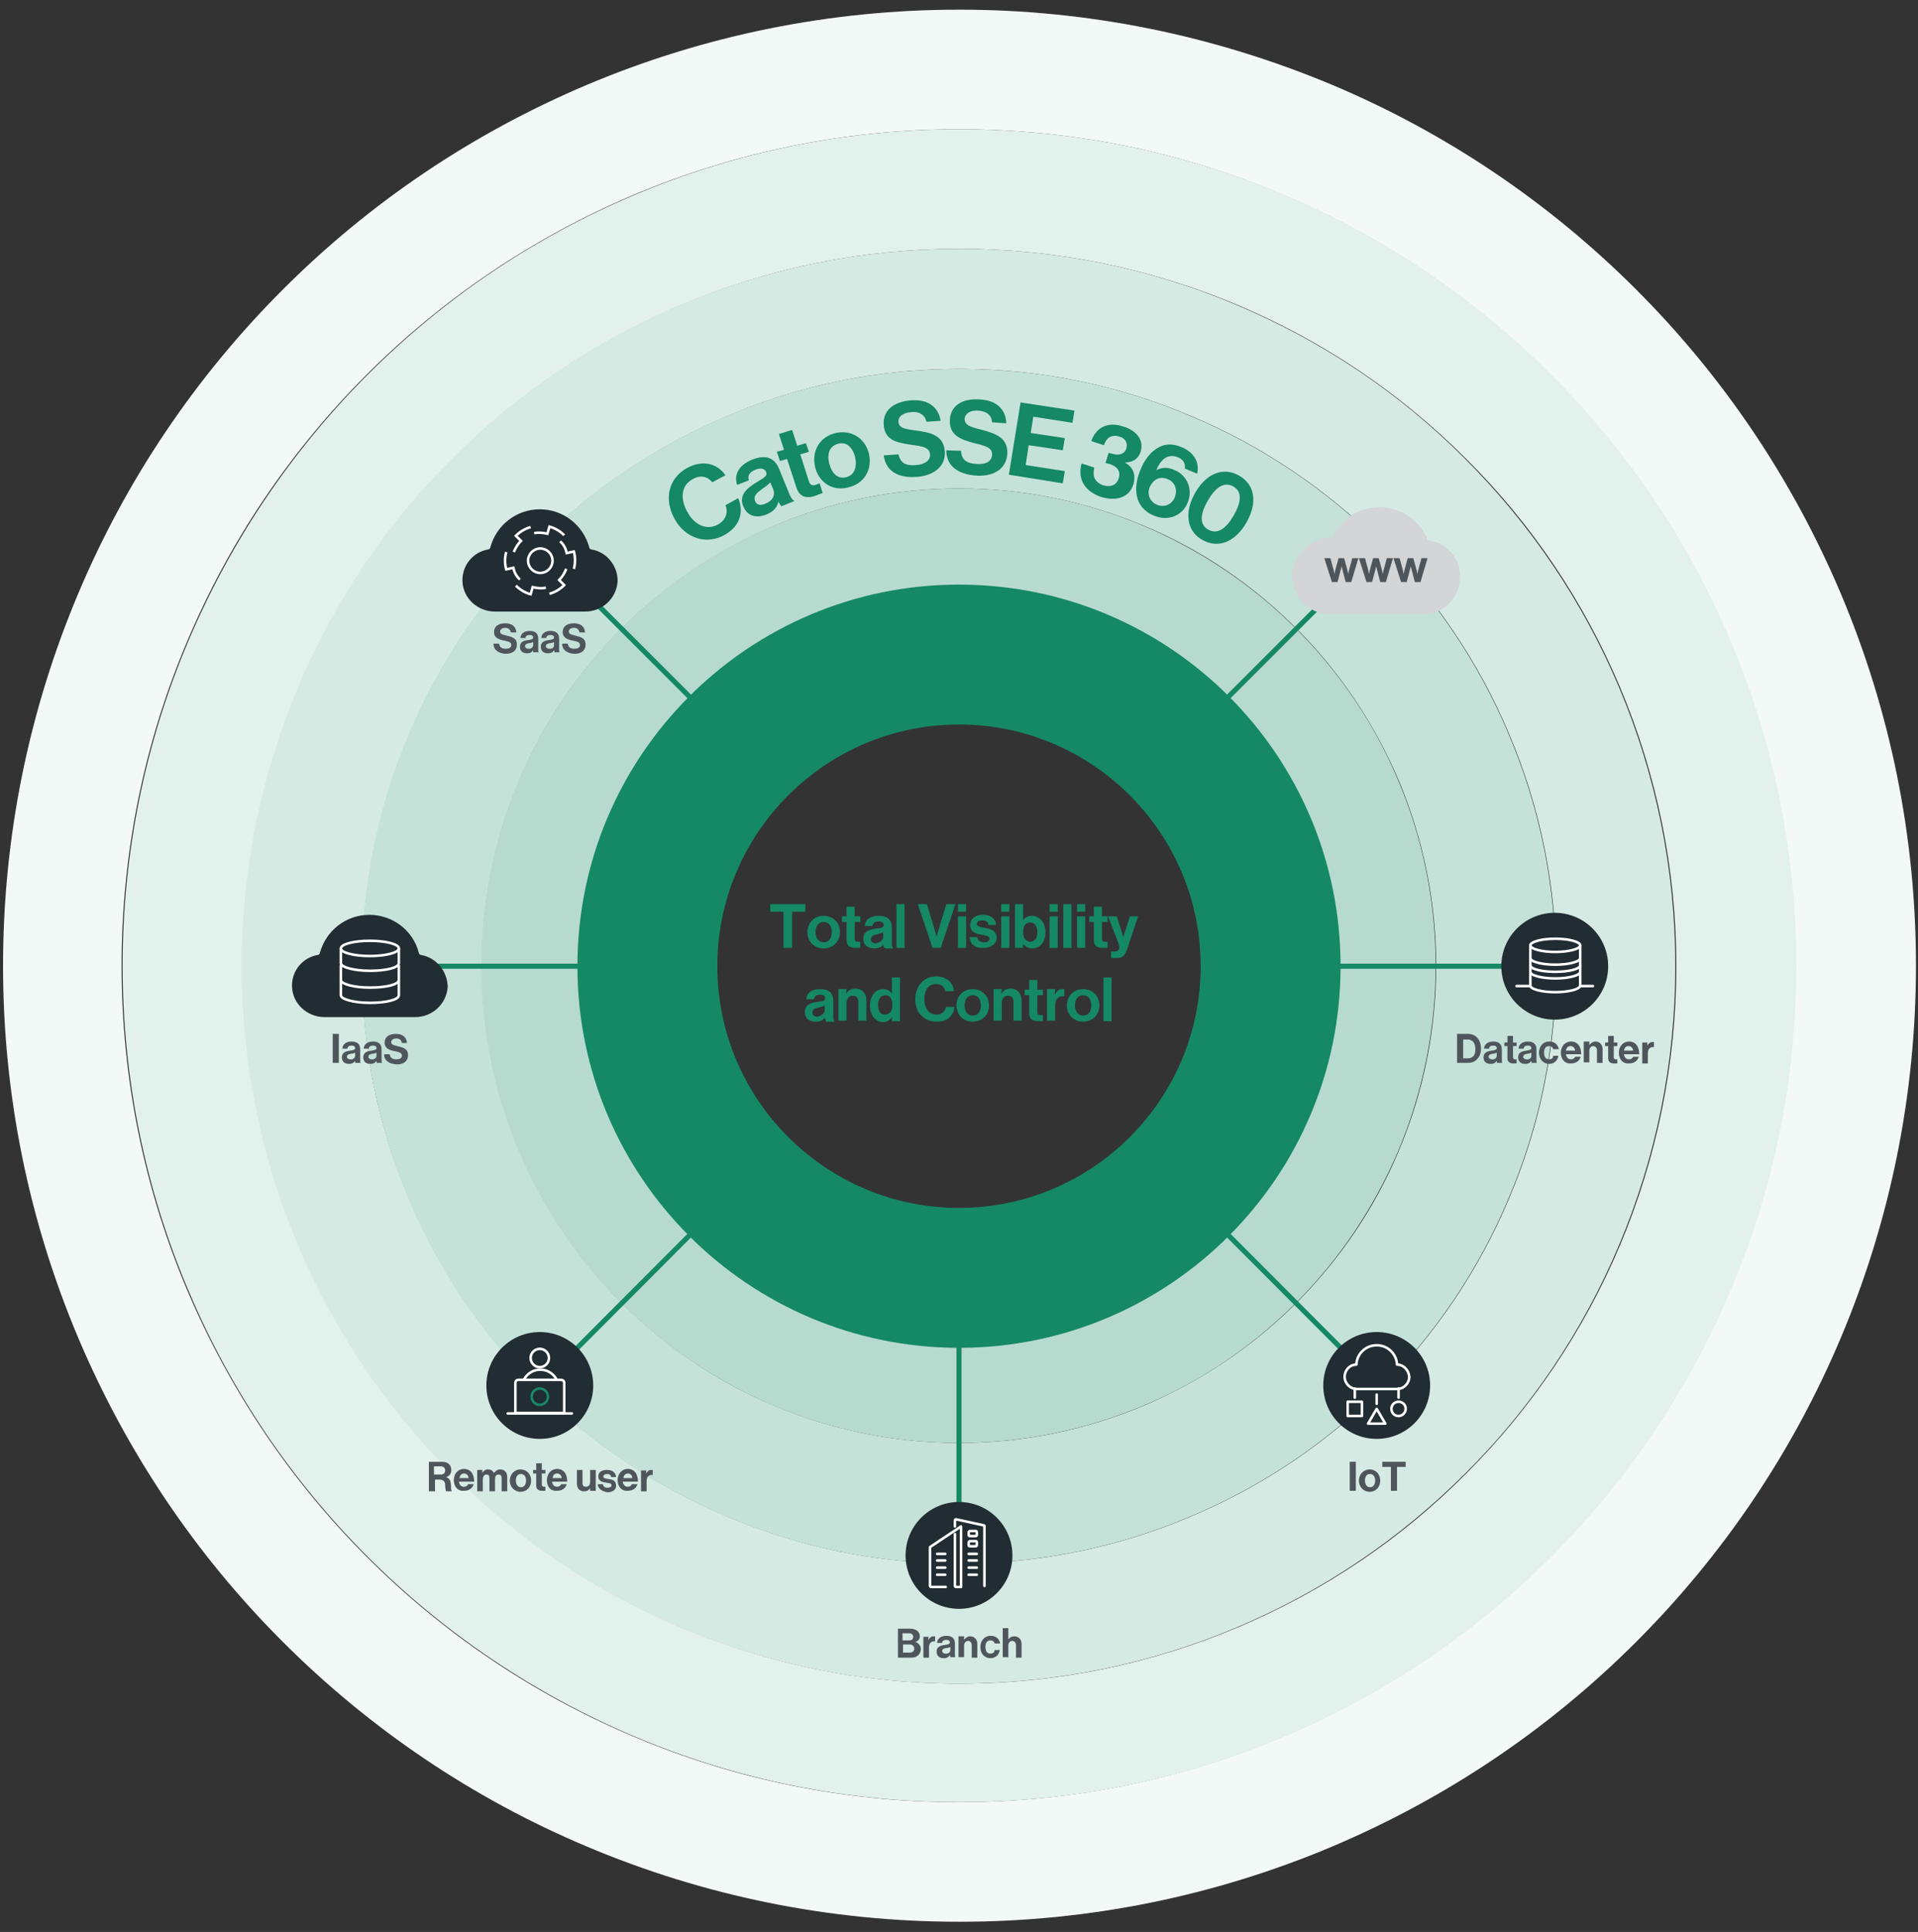 <?xml version="1.0" encoding="UTF-8"?> <svg xmlns="http://www.w3.org/2000/svg" xmlns:xlink="http://www.w3.org/1999/xlink" version="1.1" id="Layer_1" x="0px" y="0px" viewBox="0 0 377 379.7" style="enable-background:new 0 0 377 379.7;" xml:space="preserve"><rect x="0" y="0" width="377" height="379.7" fill="#333333" stroke="none"/> <style type="text/css"> .st0{fill:#F3F9F7;} .st1{fill:#E3F1ED;} .st2{fill:#D5EAE3;} .st3{fill:#C5E2D9;} .st4{fill:#B7DACF;} .st5{fill:#A7D2C5;} .st6{fill:#158864;} .st7{fill:none;stroke:#158864;stroke-miterlimit:10;} .st8{fill:#222C33;} .st9{fill:none;stroke:#FFFFFF;stroke-width:0.5;stroke-linecap:round;stroke-linejoin:round;stroke-miterlimit:10;} .st10{fill:#222C33;stroke:#FFFFFF;stroke-width:0.5;stroke-linecap:round;stroke-linejoin:round;stroke-miterlimit:10;} .st11{fill:none;stroke:#FFFFFF;stroke-width:0.5;stroke-linecap:round;stroke-linejoin:round;stroke-miterlimit:10;stroke-dasharray:1.806,3.612;} .st12{fill:#222C33;stroke:#158864;stroke-width:0.5;stroke-linecap:round;stroke-linejoin:round;stroke-miterlimit:10;} .st13{fill:#D3D5D6;stroke:#D3D5D6;stroke-miterlimit:10;} .st14{fill:#4E565C;} .st15{fill:none;stroke:#FFFFFF;stroke-width:0.5;stroke-miterlimit:10;} .st16{display:none;} </style> <g> <path class="st0" d="M188.5,25.4C188.5,25.4,188.5,25.4,188.5,25.4c22.2,0,43.8,4.4,64,13c19.6,8.3,37.2,20.2,52.2,35.2 c15,15,26.9,32.7,35.2,52.2c8.6,20.2,13,41.9,13,64c0,22.1-4.4,43.8-13,64c-8.3,19.6-20.2,37.2-35.2,52.2l0,0 c-15,15-32.7,26.9-52.2,35.2c-20.2,8.6-41.9,13-64,13c0,0,0,0-0.1,0c0,0,0,0-0.1,0c-22.1,0-43.8-4.4-64-13 c-19.6-8.3-37.2-20.2-52.2-35.2c-15-15-26.9-32.7-35.2-52.2l0,0c-8.6-20.2-13-41.9-13-64c0-22.1,4.4-43.8,13-64l0,0 c8.3-19.6,20.2-37.2,35.2-52.2c15-15,32.7-26.9,52.2-35.2C144.7,29.8,166.3,25.4,188.5,25.4C188.5,25.4,188.5,25.4,188.5,25.4 L188.5,25.4 M188.6,1.9C188.5,1.9,188.5,1.9,188.6,1.9c-0.1,0-0.1,0-0.1,0c-25.2,0-50,5-73.2,14.8c-22.4,9.5-42.5,23-59.7,40.2l0,0 c-17.2,17.2-30.8,37.4-40.2,59.7l0,0c-9.8,23.2-14.8,48-14.8,73.2c0,25.3,5,50,14.8,73.2l0,0c9.5,22.4,23,42.5,40.2,59.7 c17.2,17.2,37.4,30.8,59.7,40.2c23.2,9.8,47.9,14.8,73.2,14.8c0,0,0,0,0.1,0l0,0c0,0,0,0,0.1,0c25.2,0,50-5,73.2-14.8 c22.4-9.5,42.5-23,59.7-40.2l0,0c17.2-17.2,30.8-37.4,40.2-59.7c9.8-23.2,14.8-48,14.8-73.2c0-25.3-5-50-14.8-73.2 c-9.5-22.4-23-42.5-40.2-59.7c-17.2-17.2-37.4-30.8-59.7-40.2C238.5,6.9,213.8,1.9,188.6,1.9"></path> <path class="st1" d="M188.5,48.9C188.5,48.9,188.5,48.9,188.5,48.9c19,0,37.6,3.8,54.9,11.1c16.8,7.1,31.9,17.3,44.8,30.2 c12.9,12.8,23.1,28,30.2,44.8c7.3,17.3,11.1,35.9,11.1,54.9c0,19-3.8,37.6-11.1,54.9c-7.1,16.8-17.3,31.9-30.2,44.8l0,0 c-12.8,12.9-28,23.1-44.8,30.2l0,0c-17.3,7.3-35.8,11.1-54.8,11.1c0,0,0,0,0,0c0,0,0,0,0,0c-19,0-37.6-3.8-54.8-11.1 c-16.8-7.1-31.9-17.3-44.8-30.2c-12.9-12.8-23.1-28-30.2-44.8l0,0c-7.3-17.3-11.1-35.9-11.1-54.9c0-19,3.8-37.6,11.1-54.9l-0.1,0.1 l0.1-0.1c7.1-16.8,17.3-31.9,30.2-44.8c12.8-12.9,28-23.1,44.8-30.2C150.9,52.7,169.5,48.9,188.5,48.9 C188.5,48.9,188.5,48.9,188.5,48.9L188.5,48.9 M188.6,25.4C188.5,25.4,188.5,25.4,188.6,25.4L188.6,25.4c-0.1,0-0.1,0-0.1,0 c-22.1,0-43.8,4.4-64,13c-19.6,8.3-37.2,20.2-52.2,35.2c-15,15-26.9,32.7-35.2,52.2l0,0c-8.6,20.2-13,41.9-13,64 c0,22.1,4.4,43.8,13,64l0,0c8.3,19.6,20.2,37.2,35.2,52.2c15,15,32.7,26.9,52.2,35.2c20.2,8.6,41.9,13,64,13c0,0,0,0,0.1,0 c0,0,0,0,0.1,0c22.1,0,43.8-4.4,64-13c19.6-8.3,37.2-20.2,52.2-35.2l0,0c15-15,26.9-32.7,35.2-52.2c8.6-20.2,13-41.9,13-64 c0-22.1-4.4-43.8-13-64c-8.3-19.6-20.2-37.2-35.2-52.2c-15-15-32.7-26.9-52.2-35.2C232.3,29.8,210.7,25.4,188.6,25.4"></path> <path class="st2" d="M188.5,72.5C188.5,72.5,188.5,72.5,188.5,72.5c15.9,0,31.4,3.2,45.7,9.3c14,5.9,26.6,14.4,37.3,25.1 c10.7,10.7,19.2,23.3,25.1,37.3c6.1,14.3,9.3,29.8,9.3,45.7c0,15.9-3.2,31.4-9.3,45.7c-5.9,14-14.4,26.6-25.1,37.3c0,0,0,0,0,0l0,0 l0,0l0,0l0,0c-10.7,10.7-23.3,19.2-37.3,25.1c-14.3,6.1-29.8,9.3-45.7,9.3c0,0,0,0,0,0c0,0,0,0,0,0c-15.9,0-31.4-3.2-45.7-9.3 c-14-5.9-26.6-14.4-37.3-25.1c-10.7-10.7-19.2-23.3-25.1-37.3l0,0c-6.1-14.3-9.3-29.8-9.2-45.7c0-15.9,3.2-31.4,9.3-45.7 c5.9-14,14.4-26.6,25.1-37.3c10.7-10.7,23.3-19.2,37.3-25.1C157.1,75.7,172.6,72.5,188.5,72.5C188.5,72.5,188.5,72.5,188.5,72.5 L188.5,72.5 M188.5,48.9C188.5,48.9,188.5,48.9,188.5,48.9L188.5,48.9C188.5,48.9,188.5,48.9,188.5,48.9 c-19.1,0-37.6,3.8-54.9,11.1c-16.8,7.1-31.9,17.3-44.8,30.2c-12.9,12.8-23.1,28-30.2,44.8l-0.1,0.1l0.1-0.1 c-7.3,17.3-11.1,35.9-11.1,54.9c0,19,3.8,37.6,11.1,54.9l0,0c7.1,16.8,17.3,31.9,30.2,44.8c12.8,12.9,28,23.1,44.8,30.2 c17.3,7.3,35.8,11.1,54.8,11.1c0,0,0,0,0,0c0,0,0,0,0,0c19,0,37.6-3.8,54.8-11.1l0,0c16.8-7.1,31.9-17.3,44.8-30.2l0,0 c12.9-12.8,23.1-28,30.2-44.8c7.3-17.3,11.1-35.9,11.1-54.9c0-19-3.8-37.6-11.1-54.9c-7.1-16.8-17.3-31.9-30.2-44.8 c-12.8-12.9-28-23.1-44.8-30.2C226.1,52.7,207.5,48.9,188.5,48.9"></path> <path class="st3" d="M271.5,272.8C271.5,272.8,271.5,272.8,271.5,272.8C271.5,272.8,271.5,272.8,271.5,272.8L271.5,272.8 M188.5,96 C188.5,96,188.5,96,188.5,96c12.8,0,25.2,2.6,36.5,7.4c11.2,4.7,21.3,11.6,29.8,20.1c8.5,8.5,15.3,18.6,20.1,29.8 c4.8,11.4,7.4,23.8,7.4,36.5c0,12.8-2.6,25.2-7.4,36.5c-4.7,11.2-11.6,21.3-20.1,29.8c-8.5,8.5-18.6,15.3-29.8,20.1 c-11.4,4.8-23.7,7.4-36.5,7.4c0,0,0,0,0,0c0,0,0,0,0,0c-12.8,0-25.2-2.6-36.5-7.4c-11.2-4.7-21.3-11.6-29.8-20.1 c-8.5-8.5-15.3-18.6-20.1-29.8c-4.8-11.4-7.4-23.8-7.4-36.5c0-12.8,2.6-25.2,7.4-36.5c4.7-11.2,11.6-21.3,20.1-29.8 c8.5-8.5,18.6-15.3,29.8-20.1C163.3,98.6,175.7,96,188.5,96C188.5,96,188.5,96,188.5,96L188.5,96 M188.5,72.5 C188.5,72.5,188.5,72.5,188.5,72.5L188.5,72.5C188.5,72.5,188.5,72.5,188.5,72.5c-16,0-31.4,3.2-45.7,9.3 c-14,5.9-26.6,14.4-37.3,25.1c-10.7,10.7-19.2,23.3-25.1,37.3c-6.1,14.3-9.3,29.8-9.3,45.7c0,15.9,3.2,31.4,9.2,45.7l0,0 c5.9,14,14.4,26.6,25.1,37.3c10.7,10.7,23.3,19.2,37.3,25.1c14.3,6.1,29.8,9.3,45.7,9.3c0,0,0,0,0,0c0,0,0,0,0,0 c15.9,0,31.4-3.2,45.7-9.3c14-5.9,26.6-14.4,37.3-25.1c10.7-10.7,19.2-23.3,25.1-37.3c6.1-14.3,9.3-29.8,9.3-45.7 c0-15.9-3.2-31.4-9.3-45.7c-5.9-14-14.4-26.6-25.1-37.3c-10.7-10.7-23.3-19.2-37.3-25.1C219.9,75.7,204.4,72.5,188.5,72.5"></path> <path class="st4" d="M188.5,260.1c-7.2,0-14.3-1.1-20.9-3.2c-6.6-2.1-12.8-5.1-18.4-8.8c-11.2-7.6-20.1-18.3-25.4-30.9 c-3.6-8.4-5.5-17.7-5.5-27.3c0-7.3,1.1-14.3,3.2-20.9c2.1-6.6,5.1-12.8,8.8-18.4c7.6-11.2,18.3-20.1,30.9-25.4 c8.4-3.6,17.7-5.5,27.3-5.5c0,0,0,0,0,0c0,0,0,0,0,0c7.2,0,14.3,1.1,20.9,3.2c6.6,2.1,12.8,5.1,18.4,8.8 c11.2,7.6,20.1,18.3,25.4,30.9c3.6,8.4,5.5,17.7,5.5,27.3h-3l0,0h3c0,7.3-1.1,14.3-3.2,20.9c-2.1,6.6-5.1,12.8-8.8,18.4 c-7.6,11.2-18.3,20.1-30.9,25.4C207.4,258.1,198.2,260.1,188.5,260.1C188.5,260.1,188.5,260.1,188.5,260.1 C188.5,260.1,188.5,260.1,188.5,260.1 M188.5,96C188.5,96,188.5,96,188.5,96L188.5,96C188.5,96,188.5,96,188.5,96 c-12.8,0-25.2,2.6-36.6,7.4c-11.2,4.7-21.3,11.6-29.8,20.1c-8.5,8.5-15.3,18.6-20.1,29.8c-4.8,11.4-7.4,23.8-7.4,36.5 c0,12.8,2.6,25.2,7.4,36.5c4.7,11.2,11.6,21.3,20.1,29.8c8.5,8.5,18.6,15.3,29.8,20.1c11.4,4.8,23.7,7.4,36.5,7.4c0,0,0,0,0,0 c0,0,0,0,0,0c12.8,0,25.1-2.6,36.5-7.4c11.2-4.7,21.3-11.6,29.8-20.1c8.5-8.5,15.3-18.6,20.1-29.8c4.8-11.4,7.4-23.8,7.4-36.5 c0-12.8-2.6-25.2-7.4-36.5c-4.7-11.2-11.6-21.3-20.1-29.8c-8.5-8.5-18.6-15.3-29.8-20.1C213.7,98.6,201.3,96,188.5,96"></path> <path class="st5" d="M188.5,119.6c-9.7,0-18.9,2-27.3,5.5c-12.6,5.3-23.3,14.2-30.9,25.4c-3.8,5.6-6.8,11.8-8.8,18.4 c-2.1,6.6-3.2,13.6-3.2,20.9c0,9.7,2,18.9,5.5,27.3c5.3,12.6,14.2,23.3,25.4,30.9c5.6,3.8,11.8,6.8,18.4,8.8 c6.6,2.1,13.6,3.2,20.9,3.2c0,0,0,0,0,0c0,0,0,0,0,0c9.7,0,18.9-2,27.3-5.5c12.6-5.3,23.3-14.2,30.9-25.4 c3.8-5.6,6.8-11.8,8.8-18.4c2.1-6.6,3.2-13.6,3.2-20.9h-3h-8.3h-11.3c0,6.6-1.3,12.9-3.7,18.6c-3.6,8.5-9.7,15.9-17.3,21 c-3.8,2.6-8,4.6-12.5,6c-4.5,1.4-9.2,2.1-14.2,2.1c-6.6,0-12.9-1.3-18.6-3.7c-8.5-3.6-15.9-9.7-21-17.3c-2.6-3.8-4.6-8-6-12.5 c-1.4-4.5-2.1-9.2-2.1-14.2c0-6.6,1.3-12.9,3.7-18.6c3.6-8.5,9.7-15.9,17.3-21c3.8-2.6,8-4.6,12.5-6c4.5-1.4,9.2-2.1,14.2-2.1 c6.6,0,12.9,1.3,18.6,3.7c8.5,3.6,15.9,9.7,21,17.3c2.6,3.8,4.6,8,6,12.5c1.4,4.5,2.1,9.2,2.1,14.2h11.3h8.3h3 c0-9.7-2-18.9-5.5-27.3c-5.3-12.6-14.2-23.3-25.4-30.9c-5.6-3.8-11.8-6.8-18.4-8.8C202.8,120.7,195.8,119.6,188.5,119.6 C188.5,119.6,188.5,119.6,188.5,119.6C188.5,119.6,188.5,119.6,188.5,119.6"></path> </g> <g id="Layer_1_00000113319301346405428660000005529009344479756469_"> </g> <g id="Layer_46"> </g> <g id="Layer_5"> </g> <g id="Layer_4"> </g> <g id="Layer_3"> <g id="dc"> </g> <g id="dc_00000096036001576073060900000017809932046606234547_"> </g> </g> <g id="Layer_15"> </g> <g id="Layer_17"> </g> <g id="Layer_20"> </g> <g id="Layer_19"> </g> <g id="Layer_8"> </g> <g id="Layer_22"> </g> <g id="Layer_8_copy"> </g> <g id="Layer_10"> </g> <g id="Layer_8_copy_2"> </g> <g id="Layer_16"> </g> <g id="Layer_18"> </g> <g id="Layer_21"> </g> <g id="Layer_45"> </g> <g> <path class="st6" d="M132.6,102c-2.1-3.8-1.3-7.9,2.4-10c3.1-1.7,6-0.9,7.6,1.4l-2.6,1.4c-0.9-1.2-2.4-1.5-3.9-0.6 c-2.3,1.3-2.4,3.9-1,6.4c1.4,2.6,3.8,3.7,6,2.5c1.5-0.8,2.1-2.3,1.5-3.8l2.5-1.4c0.5,1.2,0.7,2.5,0.3,3.8s-1.3,2.5-3.1,3.5 C138.8,107.1,134.7,105.8,132.6,102z"></path> <path class="st6" d="M153,98.6L153,98.6c-0.2,0.9-0.7,1.8-2.3,2.5c-2,0.8-3.8,0.4-4.6-1.6c-0.9-2.1,0.6-3.5,2.6-4.7 c1.5-0.9,2.2-1.3,1.9-2s-1-0.9-2.1-0.5c-1.2,0.5-1.6,1.2-1.3,2.1l-2.3,0.9c-0.6-1.7,0-3.7,2.8-4.9c2.9-1.2,4.6-0.4,5.5,1.9l2,4.9 c0.3,0.7,0.6,1.1,0.9,1.2v0.1l-2.5,1C153.5,99.4,153.2,99,153,98.6z M152,96.2l-0.6-1.4c-0.3,0.4-1,0.9-1.6,1.3 c-1.2,0.9-1.7,1.4-1.4,2.3s1.1,1,2,0.6C152,98.4,152.4,97.2,152,96.2z"></path> <path class="st6" d="M152.7,88.8l1.4-0.4l-1-3.1l2.6-0.8l1,3.1l1.7-0.5l0.6,1.7l-1.7,0.5l1.7,5.3c0.2,0.7,0.7,0.9,1.3,0.7 c0.3-0.1,0.8-0.3,0.8-0.3l0.6,1.9c0,0-0.6,0.2-1.6,0.6c-1.3,0.4-2.8,0.4-3.5-1.5l-1.9-5.8l-1.4,0.4L152.7,88.8z"></path> <path class="st6" d="M160.2,91.7c-0.7-3,0.9-5.9,4.1-6.6c3.1-0.7,5.8,1.1,6.5,4.1s-0.9,5.9-4.1,6.6 C163.6,96.6,160.9,94.8,160.2,91.7z M168.1,89.9c-0.5-2-1.7-3.1-3.3-2.7c-1.7,0.4-2.3,1.9-1.8,3.9s1.7,3.1,3.3,2.7 C167.9,93.4,168.5,91.9,168.1,89.9z"></path> <path class="st6" d="M173.7,89.5l2.9-0.2c0.4,1.7,1.4,2.3,3.5,2.1c1.5-0.1,2.8-0.8,2.7-2.1c-0.1-1.4-1.5-1.6-3.8-1.9 c-2.6-0.4-5.1-0.8-5.3-3.9c-0.2-2.9,2-4.5,5.2-4.8c3.3-0.3,5.5,1.1,6,4l-2.8,0.2c-0.3-1.4-1.5-2.1-3-1.9c-1.6,0.1-2.6,0.9-2.5,1.9 c0.1,1.2,1.1,1.4,3.3,1.7c3,0.4,5.5,0.9,5.8,4c0.3,2.9-2,4.8-5.2,5.1C176.4,94.1,174.1,92.5,173.7,89.5z"></path> <path class="st6" d="M186,88.5l2.9,0.1c0.1,1.8,1.1,2.5,3.2,2.6c1.5,0.1,2.8-0.4,2.9-1.8c0.1-1.4-1.3-1.8-3.5-2.3 c-2.6-0.7-4.9-1.5-4.8-4.5c0.1-2.9,2.5-4.3,5.7-4.1c3.3,0.1,5.3,1.8,5.4,4.7L195,83c-0.1-1.5-1.2-2.2-2.7-2.3 c-1.6-0.1-2.6,0.6-2.7,1.6c0,1.2,1,1.6,3.1,2.1c3,0.8,5.4,1.6,5.3,4.7c-0.1,2.9-2.5,4.5-5.8,4.4C188.2,93.3,186,91.5,186,88.5z"></path> <path class="st6" d="M200.6,79.1l10.6,1.6l-0.4,2.4l-7.7-1.2l-0.5,3.2l6.7,1l-0.4,2.4l-6.7-1l-0.6,3.9l7.7,1.2l-0.4,2.4l-10.6-1.7 L200.6,79.1z"></path> <path class="st6" d="M212.6,91.1l2.5,0.8c-0.4,1.6,0,2.9,1.8,3.5c1.5,0.4,2.6-0.1,3-1.4s-0.2-2.3-1.8-2.8l-0.8-0.2l0.6-2l0.8,0.2 c1.3,0.4,2.4,0,2.7-1.1c0.3-1-0.2-2-1.4-2.3c-1.5-0.5-2.6,0.3-3,1.7l-2.5-0.8c0.9-2.6,3.1-3.9,6.2-2.9c2.8,0.8,4.2,2.8,3.5,5 c-0.5,1.5-1.7,2.1-3.1,2.1l0,0c1.6,0.9,2.2,2.3,1.7,4.2c-0.8,2.8-3.5,3.4-6.3,2.6C213,96.5,211.8,94,212.6,91.1z"></path> <path class="st6" d="M224.1,92.5c0.9-2.3,2.2-3.9,3.9-4.7c1.2-0.6,2.6-0.6,4.3,0.1c2.6,1.1,3.5,3.2,3,5.2l-2.4-1 c0.1-0.9-0.2-1.7-1.3-2.2c-1.9-0.8-3.4,0.2-4.3,2.5l0,0c1-0.5,2.1-0.7,3.6,0c2.4,1,3.7,3.8,2.5,6.5c-1.1,2.6-4,3.6-6.7,2.4 C223,99.7,222.7,96,224.1,92.5z M230.9,97.8c0.6-1.5,0.1-3-1.3-3.6c-1.6-0.7-2.9,0-3.6,1.5c-0.6,1.4,0,2.9,1.4,3.5 C228.8,99.8,230.3,99.2,230.9,97.8z"></path> <path class="st6" d="M234.9,96.9c2.2-3.9,5.6-5.2,8.7-3.4c3.1,1.8,3.6,5.3,1.4,9.2c-2.2,3.8-5.5,5.2-8.7,3.4 C233.3,104.4,232.7,100.8,234.9,96.9z M242.5,101.3c1.5-2.6,1.7-4.7-0.1-5.7s-3.5,0.2-5,2.8c-1.5,2.6-1.7,4.7,0.1,5.7 C239.3,105.1,241,103.9,242.5,101.3z"></path> </g> <g> <line class="st7" x1="232.1" y1="233.4" x2="270.4" y2="271.8"></line> <line class="st7" x1="106.6" y1="108" x2="144.9" y2="146.3"></line> <line class="st7" x1="188.5" y1="251.5" x2="188.5" y2="305.7"></line> <line class="st7" x1="144.9" y1="233.4" x2="106.6" y2="271.8"></line> <line class="st7" x1="270.4" y1="108" x2="232.1" y2="146.3"></line> <line class="st7" x1="126.9" y1="189.9" x2="72.7" y2="189.9"></line> <line class="st7" x1="304.3" y1="189.9" x2="250.1" y2="189.9"></line> </g> <path class="st6" d="M188.5,114.9c-41.4,0-75,33.6-75,75s33.6,75,75,75s75-33.6,75-75C263.5,148.4,229.9,114.9,188.5,114.9z M188.5,237.4c-26.2,0-47.5-21.3-47.5-47.5s21.3-47.5,47.5-47.5s47.5,21.3,47.5,47.5S214.7,237.4,188.5,237.4z"></path> <g> <g id="XMLID_00000142869201616095861990000010404690691483098013_"> <g> <circle class="st8" cx="305.6" cy="189.9" r="10.5"></circle> </g> </g> <g> <g> <g> <path class="st9" d="M310.6,191.2v2.5c0,0.7-2.2,1.3-4.9,1.3s-4.9-0.6-4.9-1.3v-2.5"></path> <path class="st9" d="M310.6,188.5v2.5c0,0.7-2.2,1.3-4.9,1.3s-4.9-0.6-4.9-1.3v-2.5"></path> <path class="st9" d="M310.6,185.8v2.5c0,0.7-2.2,1.3-4.9,1.3s-4.9-0.6-4.9-1.3v-2.5"></path> <path class="st9" d="M300.8,189.8L300.8,189.8c0.2,0.7,2.3,1.2,4.9,1.2s4.7-0.5,4.9-1.2"></path> </g> <line class="st9" x1="310.6" y1="193.8" x2="313.1" y2="193.8"></line> <line class="st9" x1="298.1" y1="193.8" x2="300.7" y2="193.8"></line> </g> <g> <g> <path class="st9" d="M300.8,185.8c0-0.7,2.2-1.3,4.9-1.3c2.7,0,4.9,0.6,4.9,1.3s-2.2,1.3-4.9,1.3S300.8,186.5,300.8,185.8"></path> </g> </g> </g> </g> <g> <g> <circle class="st8" cx="188.5" cy="305.7" r="10.5"></circle> </g> <g> <line class="st9" x1="184.2" y1="305.4" x2="185.8" y2="305.4"></line> <line class="st9" x1="184.2" y1="306.7" x2="185.8" y2="306.7"></line> <line class="st9" x1="184.2" y1="308.1" x2="185.8" y2="308.1"></line> <line class="st9" x1="184.2" y1="309.5" x2="185.8" y2="309.5"></line> <line class="st9" x1="190.4" y1="305.4" x2="192" y2="305.4"></line> <line class="st9" x1="190.4" y1="306.7" x2="192" y2="306.7"></line> <line class="st9" x1="190.4" y1="308.1" x2="192" y2="308.1"></line> <line class="st9" x1="190.4" y1="309.5" x2="192" y2="309.5"></line> <path class="st9" d="M187.7,300v-1.2c0-0.1,0.1-0.2,0.2-0.2l5.5,1.2c0.1,0,0.1,0.1,0.1,0.2v11.7"></path> <path class="st9" d="M187.7,301.5v10.2c0,0.1,0.1,0.2,0.2,0.2h1V300l-6,4l-0.1,0.1v7.6c0,0.1,0.1,0.2,0.2,0.2h2.9"></path> <path class="st9" d="M190.6,300.9h1.2c0.1,0,0.2,0.1,0.2,0.2v0.6c0,0.1-0.1,0.2-0.2,0.2h-1.2c-0.1,0-0.2-0.1-0.2-0.2v-0.6 C190.5,301,190.6,300.9,190.6,300.9z"></path> <path class="st9" d="M190.6,302.9h1.2c0.1,0,0.2,0.1,0.2,0.2v0.6c0,0.1-0.1,0.2-0.2,0.2h-1.2c-0.1,0-0.2-0.1-0.2-0.2v-0.6 C190.5,303,190.6,302.9,190.6,302.9z"></path> </g> </g> <g> <circle class="st8" cx="270.6" cy="272.3" r="10.5"></circle> <path class="st10" d="M274.6,268.2c-0.1-2.1-1.8-3.8-4-3.8s-3.9,1.7-4,3.8c-1.3,0-2.3,1.1-2.3,2.4s1.1,2.4,2.4,2.4h7.9 c1.3,0,2.4-1.1,2.4-2.4C276.9,269.3,275.9,268.2,274.6,268.2z"></path> <rect x="264.9" y="275.5" class="st10" width="2.8" height="2.8"></rect> <path class="st10" d="M274.9,278.3L274.9,278.3c-0.8,0-1.4-0.6-1.4-1.4l0,0c0-0.8,0.6-1.4,1.4-1.4l0,0c0.8,0,1.4,0.6,1.4,1.4l0,0 C276.3,277.6,275.7,278.3,274.9,278.3z"></path> <polygon class="st10" points="270.6,276.9 268.9,279.8 272.3,279.8 "></polygon> <line class="st11" x1="266.3" y1="274.7" x2="266.3" y2="272.3"></line> <line class="st11" x1="270.6" y1="275.9" x2="270.6" y2="272.3"></line> <line class="st11" x1="274.9" y1="274.7" x2="274.9" y2="272.3"></line> </g> <g> <circle class="st8" cx="106.1" cy="272.3" r="10.5"></circle> <g> <circle class="st10" cx="106.1" cy="266.9" r="1.8"></circle> <path class="st10" d="M102.6,272.8c0-2,1.6-3.6,3.6-3.6s3.6,1.6,3.6,3.6H102.6z"></path> </g> <g> <line class="st9" x1="112.4" y1="277.8" x2="99.8" y2="277.8"></line> <path class="st10" d="M110.3,271.2c0.3,0,0.6,0.2,0.6,0.6v5.9h-9.6v-5.9c0-0.3,0.2-0.6,0.6-0.6H110.3z"></path> <circle class="st12" cx="106.1" cy="274.5" r="1.6"></circle> </g> </g> <g> <g> <path class="st13" d="M280.3,106.7c-1.3-3.8-4.9-6.5-9.2-6.5c-4,0-7.5,2.5-9,6c-0.2,0-0.5,0-0.8,0c-3.7,0-6.8,3.3-6.8,7s3,7,6.8,7 H280c3.6,0,6.5-3.2,6.5-6.8C286.6,109.9,283.8,106.8,280.3,106.7z"></path> </g> <g> <path class="st14" d="M260.3,109.7h1.2l0.6,2.2c0.1,0.4,0.2,0.9,0.2,0.9l0,0c0,0,0.1-0.5,0.2-0.9l0.6-2.2h1.1l0.6,2.2 c0.1,0.4,0.2,0.9,0.2,0.9l0,0c0,0,0.1-0.5,0.2-0.9l0.6-2.2h1.2l-1.4,4.7h-1.1l-0.6-2.3c-0.1-0.4-0.2-0.8-0.2-0.8l0,0 c0,0-0.1,0.4-0.2,0.8l-0.6,2.3h-1.1L260.3,109.7z"></path> <path class="st14" d="M267.1,109.7h1.2l0.6,2.2c0.1,0.4,0.2,0.9,0.2,0.9l0,0c0,0,0.1-0.5,0.2-0.9l0.6-2.2h1.1l0.6,2.2 c0.1,0.4,0.2,0.9,0.2,0.9l0,0c0,0,0.1-0.5,0.2-0.9l0.6-2.2h1.2l-1.4,4.7h-1.1l-0.6-2.3c-0.1-0.4-0.2-0.8-0.2-0.8l0,0 c0,0-0.1,0.4-0.2,0.8l-0.6,2.3h-1.1L267.1,109.7z"></path> <path class="st14" d="M273.9,109.7h1.2l0.6,2.2c0.1,0.4,0.2,0.9,0.2,0.9l0,0c0,0,0.1-0.5,0.2-0.9l0.6-2.2h1.1l0.6,2.2 c0.1,0.4,0.2,0.9,0.2,0.9l0,0c0,0,0.1-0.5,0.2-0.9l0.6-2.2h1.2l-1.4,4.7h-1.1l-0.6-2.3c-0.1-0.4-0.2-0.8-0.2-0.8l0,0 c0,0-0.1,0.4-0.2,0.8l-0.6,2.3h-1.1L273.9,109.7z"></path> </g> </g> <g> <path class="st8" d="M116.3,108c-0.3,0-0.5-0.3-0.5-0.5c-1.2-4.3-5.1-7.4-9.7-7.4s-8.5,3.1-9.7,7.4c0,0.3-0.3,0.5-0.5,0.5 c-2.9,0.5-5.1,3.1-5,6.2c0.1,3.4,3,6,6.4,6H115c3.4,0,6.2-2.6,6.4-6C121.4,111.1,119.2,108.5,116.3,108z"></path> <g> <path class="st15" d="M108,116.7c1.1-0.3,2.1-0.9,2.9-1.7l-1-1c0.6-0.6,1.1-1.4,1.4-2.2"></path> <path class="st15" d="M101.4,115.1c0.8,0.8,1.8,1.4,2.9,1.7l0.4-1.4c0.9,0.2,1.8,0.3,2.6,0.1"></path> <path class="st15" d="M99.5,108.5c-0.3,1.1-0.3,2.3,0,3.4l1.4-0.3c0.2,0.9,0.6,1.7,1.3,2.3"></path> <path class="st15" d="M104.3,103.6c-1.1,0.3-2.1,0.9-2.9,1.7l1,1c-0.6,0.6-1.1,1.4-1.4,2.2"></path> <path class="st15" d="M110.9,105.2c-0.8-0.8-1.8-1.4-2.9-1.7l-0.4,1.4c-0.9-0.2-1.8-0.3-2.6-0.1"></path> <path class="st15" d="M112.8,111.8c0.3-1.1,0.3-2.3,0-3.4l-1.4,0.3c-0.2-0.9-0.6-1.7-1.3-2.3"></path> <circle class="st15" cx="106.2" cy="110.2" r="2.4"></circle> </g> </g> <g> <path class="st8" d="M82.8,187.7c-0.3,0-0.5-0.3-0.5-0.5c-1.1-4.3-5.1-7.4-9.7-7.4s-8.5,3.1-9.7,7.4c0,0.3-0.3,0.5-0.5,0.5 c-2.9,0.5-5.1,3.1-5,6.2c0.1,3.4,3,6,6.4,6h17.8c3.4,0,6.2-2.6,6.4-6C87.9,190.8,85.7,188.2,82.8,187.7z"></path> <g> <path class="st15" d="M67,192.7v2.9c0,0.8,2.6,1.5,5.7,1.5c3.2,0,5.7-0.6,5.7-1.5v-2.9"></path> <path class="st15" d="M67,189.6v3c0,0.8,2.6,1.5,5.7,1.5c3.2,0,5.7-0.6,5.7-1.5v-2.9"></path> <path class="st15" d="M67,186.4v2.9c0,0.8,2.6,1.5,5.7,1.5c3.2,0,5.7-0.6,5.7-1.5v-2.9"></path> <ellipse class="st15" cx="72.7" cy="186.4" rx="5.7" ry="1.5"></ellipse> </g> </g> <g> <path class="st6" d="M151.4,177.7h6.9v1.5h-2.6v7.1H154v-7.1h-2.6L151.4,177.7L151.4,177.7z"></path> <path class="st6" d="M158.7,183.2c0-1.8,1.3-3.2,3.2-3.2s3.2,1.4,3.2,3.2s-1.3,3.2-3.2,3.2S158.7,185,158.7,183.2z M163.5,183.2 c0-1.2-0.6-2-1.6-2s-1.6,0.8-1.6,2s0.6,2,1.6,2S163.5,184.4,163.5,183.2z"></path> <path class="st6" d="M165.5,180.1h0.9v-1.9h1.6v1.9h1.1v1.1H168v3.3c0,0.5,0.3,0.6,0.6,0.6c0.2,0,0.5,0,0.5,0v1.2c0,0-0.4,0-1,0 c-0.8,0-1.7-0.3-1.7-1.5v-3.6h-0.9L165.5,180.1L165.5,180.1z"></path> <path class="st6" d="M173.6,185.6L173.6,185.6c-0.3,0.5-0.8,0.8-1.8,0.8c-1.3,0-2.1-0.7-2.1-1.9c0-1.4,1.1-1.8,2.5-2 c1-0.1,1.5-0.2,1.5-0.7c0-0.4-0.3-0.7-1-0.7c-0.8,0-1.1,0.3-1.2,0.9H170c0-1.1,0.9-2,2.7-2s2.6,0.8,2.6,2.3v3.1 c0,0.5,0.1,0.7,0.2,0.9v0.1h-1.6C173.7,186.1,173.6,185.8,173.6,185.6z M173.6,184.1v-0.9c-0.3,0.2-0.7,0.3-1.1,0.4 c-0.9,0.2-1.3,0.4-1.3,1s0.4,0.8,1,0.8C173.1,185.2,173.6,184.7,173.6,184.1z"></path> <path class="st6" d="M176.2,177.7h1.6v8.6h-1.6V177.7z"></path> <path class="st6" d="M180.4,177.7h1.8l1.5,5c0.2,0.6,0.4,1.4,0.4,1.4l0,0c0,0,0.2-0.8,0.4-1.4l1.5-5h1.8l-2.9,8.6h-1.6L180.4,177.7 z"></path> <path class="st6" d="M188.3,177.7h1.6v1.5h-1.6V177.7z M188.3,180.1h1.6v6.2h-1.6V180.1z"></path> <path class="st6" d="M190.6,184.2h1.5c0.1,0.7,0.6,1,1.3,1s1.1-0.3,1.1-0.7c0-0.6-0.8-0.6-1.6-0.8c-1.1-0.2-2.2-0.5-2.2-1.9 c0-1.3,1.1-2,2.5-2c1.6,0,2.5,0.8,2.6,2h-1.5c-0.1-0.7-0.5-0.9-1.2-0.9c-0.6,0-1.1,0.2-1.1,0.7s0.8,0.6,1.7,0.8 c1,0.2,2.2,0.5,2.2,1.9c0,1.2-1.1,2-2.6,2C191.7,186.4,190.7,185.6,190.6,184.2z"></path> <path class="st6" d="M196.8,177.7h1.6v1.5h-1.6V177.7z M196.8,180.1h1.6v6.2h-1.6V180.1z"></path> <path class="st6" d="M201.1,185.5L201.1,185.5v0.8h-1.6v-8.6h1.6v3.2l0,0c0.3-0.5,0.9-0.9,1.7-0.9c1.5,0,2.7,1.3,2.7,3.2 c0,2-1.1,3.2-2.6,3.2C202.1,186.4,201.5,186,201.1,185.5z M203.9,183.2c0-1.1-0.5-1.9-1.4-1.9c-1,0-1.4,0.8-1.4,2 c0,1.1,0.6,1.8,1.5,1.8C203.4,185,203.9,184.4,203.9,183.2z"></path> <path class="st6" d="M206.3,177.7h1.6v1.5h-1.6V177.7z M206.3,180.1h1.6v6.2h-1.6V180.1z"></path> <path class="st6" d="M209,177.7h1.6v8.6H209V177.7z"></path> <path class="st6" d="M211.7,177.7h1.6v1.5h-1.6V177.7z M211.7,180.1h1.6v6.2h-1.6V180.1z"></path> <path class="st6" d="M214.1,180.1h0.9v-1.9h1.6v1.9h1.1v1.1h-1.1v3.3c0,0.5,0.3,0.6,0.6,0.6c0.2,0,0.5,0,0.5,0v1.2c0,0-0.4,0-1,0 c-0.8,0-1.7-0.3-1.7-1.5v-3.6h-0.9L214.1,180.1L214.1,180.1z"></path> <path class="st6" d="M218.5,187h0.6c0.6,0,0.9-0.3,0.9-0.8c0-0.3-0.1-0.7-0.5-1.7l-1.7-4.4h1.7l0.9,2.8c0.2,0.6,0.4,1.3,0.4,1.3 l0,0c0,0,0.2-0.8,0.4-1.3l0.9-2.8h1.6l-2.1,6.3c-0.5,1.4-0.9,1.9-2.2,1.9h-1V187H218.5z"></path> <path class="st6" d="M162.1,200L162.1,200c-0.3,0.5-0.8,0.8-1.8,0.8c-1.3,0-2.1-0.7-2.1-1.9c0-1.4,1.1-1.8,2.5-2 c1-0.1,1.5-0.2,1.5-0.7c0-0.4-0.3-0.7-1-0.7c-0.8,0-1.1,0.3-1.2,0.9h-1.5c0-1.1,0.9-2,2.7-2s2.6,0.8,2.6,2.3v3.1 c0,0.5,0.1,0.7,0.2,0.9v0.1h-1.6C162.2,200.5,162.2,200.2,162.1,200z M162.1,198.5v-0.9c-0.3,0.2-0.7,0.3-1.1,0.4 c-0.9,0.2-1.3,0.4-1.3,1s0.4,0.8,1,0.8C161.6,199.6,162.1,199.1,162.1,198.5z"></path> <path class="st6" d="M166.3,195.3L166.3,195.3c0.5-0.7,1-1,1.9-1c1.3,0,2.1,1,2.1,2.3v4h-1.6v-3.8c0-0.7-0.4-1.1-1.1-1.1 c-0.7,0-1.2,0.6-1.2,1.4v3.5h-1.6v-6.2h1.6L166.3,195.3L166.3,195.3z"></path> <path class="st6" d="M171,197.6c0-1.9,1.1-3.2,2.6-3.2c0.9,0,1.4,0.4,1.7,0.9l0,0v-3.2h1.6v8.6h-1.6v-0.8l0,0c-0.4,0.6-1,1-1.8,1 C172.1,200.8,171,199.6,171,197.6z M175.4,197.6c0-1.2-0.4-2-1.4-2c-0.9,0-1.4,0.8-1.4,1.9c0,1.2,0.5,1.9,1.3,1.9 C174.9,199.4,175.4,198.7,175.4,197.6z"></path> <path class="st6" d="M179.9,196.4c0-2.5,1.6-4.5,4.1-4.5c2.1,0,3.4,1.3,3.5,2.9h-1.7c-0.2-0.9-0.8-1.4-1.8-1.4 c-1.6,0-2.3,1.3-2.3,3c0,1.8,0.9,3,2.4,3c1,0,1.7-0.6,1.8-1.5h1.7c0,0.8-0.4,1.5-0.9,2c-0.6,0.6-1.4,0.9-2.6,0.9 C181.6,200.8,179.9,199,179.9,196.4z"></path> <path class="st6" d="M188,197.6c0-1.8,1.3-3.2,3.2-3.2s3.2,1.4,3.2,3.2s-1.3,3.2-3.2,3.2S188,199.4,188,197.6z M192.8,197.6 c0-1.2-0.6-2-1.6-2s-1.6,0.8-1.6,2s0.6,2,1.6,2S192.8,198.8,192.8,197.6z"></path> <path class="st6" d="M196.8,195.3L196.8,195.3c0.5-0.7,1-1,1.9-1c1.3,0,2.1,1,2.1,2.3v4h-1.6v-3.8c0-0.7-0.4-1.1-1.1-1.1 c-0.7,0-1.2,0.6-1.2,1.4v3.5h-1.6v-6.2h1.6L196.8,195.3L196.8,195.3z"></path> <path class="st6" d="M201.4,194.5h0.9v-1.9h1.6v1.9h1.1v1.1h-1.1v3.3c0,0.5,0.3,0.6,0.6,0.6c0.2,0,0.5,0,0.5,0v1.2c0,0-0.4,0-1,0 c-0.8,0-1.7-0.3-1.7-1.5v-3.6h-0.9L201.4,194.5L201.4,194.5z"></path> <path class="st6" d="M207.3,195.5L207.3,195.5c0.4-0.7,0.8-1.1,1.5-1.1c0.2,0,0.3,0,0.4,0v1.4l0,0c-1.1-0.1-1.8,0.5-1.8,1.8v3h-1.6 v-6.2h1.6L207.3,195.5L207.3,195.5z"></path> <path class="st6" d="M209.7,197.6c0-1.8,1.3-3.2,3.2-3.2s3.2,1.4,3.2,3.2s-1.3,3.2-3.2,3.2S209.7,199.4,209.7,197.6z M214.5,197.6 c0-1.2-0.6-2-1.6-2s-1.6,0.8-1.6,2s0.6,2,1.6,2S214.5,198.8,214.5,197.6z"></path> <path class="st6" d="M216.9,192.1h1.6v8.6h-1.6V192.1z"></path> </g> <g> <path class="st14" d="M286.4,203.2h2.2c1.5,0,2.5,1.2,2.5,2.9c0,0.9-0.3,1.7-0.9,2.2c-0.4,0.4-1,0.6-1.7,0.6h-2.1V203.2z M288.5,208c1.1,0,1.5-0.7,1.5-1.8s-0.5-1.9-1.5-1.9h-0.9v3.7H288.5z"></path> <path class="st14" d="M294.2,208.5L294.2,208.5c-0.2,0.3-0.5,0.6-1.2,0.6c-0.8,0-1.4-0.4-1.4-1.3c0-0.9,0.7-1.2,1.6-1.3 c0.7-0.1,1-0.2,1-0.5s-0.2-0.5-0.7-0.5s-0.8,0.2-0.8,0.6h-1c0-0.7,0.6-1.4,1.8-1.4c1.2,0,1.7,0.6,1.7,1.5v2.1c0,0.3,0,0.5,0.1,0.6 l0,0h-1C294.2,208.9,294.2,208.7,294.2,208.5z M294.2,207.5v-0.6c-0.2,0.1-0.5,0.2-0.8,0.2c-0.6,0.1-0.8,0.3-0.8,0.6 s0.3,0.5,0.6,0.5C293.8,208.3,294.2,207.9,294.2,207.5z"></path> <path class="st14" d="M295.7,204.9h0.6v-1.3h1.1v1.3h0.7v0.7h-0.7v2.2c0,0.3,0.2,0.4,0.4,0.4c0.1,0,0.3,0,0.3,0v0.8 c0,0-0.2,0-0.7,0s-1.1-0.2-1.1-1v-2.4h-0.6L295.7,204.9L295.7,204.9z"></path> <path class="st14" d="M301,208.5L301,208.5c-0.2,0.3-0.5,0.6-1.2,0.6c-0.8,0-1.4-0.4-1.4-1.3c0-0.9,0.7-1.2,1.6-1.3 c0.7-0.1,1-0.2,1-0.5s-0.2-0.5-0.7-0.5s-0.8,0.2-0.8,0.6h-1c0-0.7,0.6-1.4,1.8-1.4c1.2,0,1.7,0.6,1.7,1.5v2.1c0,0.3,0,0.5,0.1,0.6 l0,0h-1C301.1,208.9,301,208.7,301,208.5z M301,207.5v-0.6c-0.2,0.1-0.5,0.2-0.8,0.2c-0.6,0.1-0.8,0.3-0.8,0.6s0.3,0.5,0.6,0.5 C300.7,208.3,301,207.9,301,207.5z"></path> <path class="st14" d="M302.5,206.9c0-1.2,0.8-2.2,2-2.2c1.1,0,1.7,0.6,1.9,1.5h-1.1c-0.1-0.4-0.4-0.6-0.8-0.6c-0.7,0-1,0.5-1,1.3 s0.3,1.3,1,1.3c0.4,0,0.8-0.2,0.8-0.7h1c-0.1,0.9-0.8,1.6-1.8,1.6C303.3,209.1,302.5,208.1,302.5,206.9z"></path> <path class="st14" d="M306.8,206.9c0-1.2,0.8-2.2,2-2.2c1.3,0,2,1,2,2.5h-3c0.1,0.6,0.4,1,1,1c0.4,0,0.7-0.2,0.8-0.5h1.1 c-0.2,0.7-0.8,1.3-1.9,1.3C307.5,209.1,306.8,208.1,306.8,206.9z M307.8,206.5h1.8c0-0.5-0.4-0.9-0.9-0.9 C308.2,205.6,307.9,205.9,307.8,206.5z"></path> <path class="st14" d="M312.4,205.4L312.4,205.4c0.3-0.4,0.7-0.7,1.2-0.7c0.8,0,1.4,0.6,1.4,1.5v2.7h-1.1v-2.5 c0-0.4-0.3-0.8-0.7-0.8c-0.5,0-0.8,0.4-0.8,0.9v2.3h-1.1v-4.1h1.1V205.4z"></path> <path class="st14" d="M315.5,204.9h0.6v-1.3h1.1v1.3h0.7v0.7h-0.7v2.2c0,0.3,0.2,0.4,0.4,0.4c0.1,0,0.3,0,0.3,0v0.8 c0,0-0.2,0-0.7,0s-1.1-0.2-1.1-1v-2.4h-0.6L315.5,204.9L315.5,204.9z"></path> <path class="st14" d="M318.2,206.9c0-1.2,0.8-2.2,2-2.2c1.3,0,2,1,2,2.5h-3c0.1,0.6,0.4,1,1,1c0.4,0,0.7-0.2,0.8-0.5h1.1 c-0.2,0.7-0.8,1.3-1.9,1.3C318.9,209.1,318.2,208.1,318.2,206.9z M319.2,206.5h1.8c0-0.5-0.4-0.9-0.9-0.9S319.3,205.9,319.2,206.5z "></path> <path class="st14" d="M323.8,205.5L323.8,205.5c0.3-0.5,0.6-0.7,1-0.7c0.1,0,0.2,0,0.3,0v1l0,0c-0.7-0.1-1.2,0.3-1.2,1.2v2h-1.1 v-4.1h1L323.8,205.5L323.8,205.5z"></path> </g> <g> <path class="st14" d="M265.3,287.3h1.2v5.7h-1.2V287.3z"></path> <path class="st14" d="M267.1,291c0-1.2,0.9-2.2,2.1-2.2s2.1,0.9,2.1,2.2s-0.9,2.2-2.1,2.2S267.1,292.2,267.1,291z M270.3,291 c0-0.8-0.4-1.3-1-1.3c-0.7,0-1,0.5-1,1.3s0.4,1.3,1,1.3S270.3,291.8,270.3,291z"></path> <path class="st14" d="M271.7,287.3h4.6v1h-1.7v4.7h-1.2v-4.7h-1.7L271.7,287.3L271.7,287.3z"></path> </g> <g> <path class="st14" d="M84.3,287.3h2.6c1.1,0,1.8,0.6,1.8,1.6c0,0.7-0.3,1.2-1,1.4l0,0c0.5,0.2,0.8,0.5,0.9,1.2 c0.1,0.8,0,1.4,0.2,1.5v0.1h-1.1c-0.1-0.1-0.2-0.7-0.2-1.3c0-0.6-0.4-1-1.1-1h-0.9v2.3h-1.2C84.3,293.1,84.3,287.3,84.3,287.3z M85.4,289.8h1.2c0.6,0,0.9-0.3,0.9-0.8s-0.3-0.8-0.9-0.8h-1.3v1.6H85.4z"></path> <path class="st14" d="M89.2,290.9c0-1.2,0.8-2.2,2-2.2c1.3,0,2,1,2,2.5h-3c0.1,0.6,0.4,1,1,1c0.4,0,0.7-0.2,0.8-0.5h1.1 c-0.2,0.7-0.8,1.3-1.9,1.3C90,293.1,89.2,292.2,89.2,290.9z M90.3,290.5h1.8c0-0.5-0.4-0.9-0.9-0.9C90.7,289.6,90.4,290,90.3,290.5 z"></path> <path class="st14" d="M93.8,288.9h1v0.6l0,0c0.2-0.4,0.6-0.7,1.2-0.7c0.5,0,0.9,0.3,1.1,0.7l0,0c0.3-0.4,0.7-0.7,1.2-0.7 c0.9,0,1.4,0.6,1.4,1.5v2.8h-1.1v-2.6c0-0.5-0.2-0.7-0.6-0.7c-0.5,0-0.7,0.4-0.7,0.9v2.4h-1.1v-2.6c0-0.5-0.2-0.7-0.6-0.7 s-0.7,0.4-0.7,0.9v2.4h-1.1C93.8,293.1,93.8,288.9,93.8,288.9z"></path> <path class="st14" d="M100.2,291c0-1.2,0.9-2.2,2.1-2.2s2.1,0.9,2.1,2.2s-0.9,2.2-2.1,2.2S100.2,292.2,100.2,291z M103.4,291 c0-0.8-0.4-1.3-1-1.3c-0.7,0-1,0.5-1,1.3s0.4,1.3,1,1.3S103.4,291.8,103.4,291z"></path> <path class="st14" d="M104.8,288.9h0.6v-1.3h1.1v1.3h0.7v0.7h-0.7v2.2c0,0.3,0.2,0.4,0.4,0.4c0.1,0,0.3,0,0.3,0v0.8 c0,0-0.2,0-0.7,0s-1.1-0.2-1.1-1v-2.4h-0.6C104.8,289.6,104.8,288.9,104.8,288.9z"></path> <path class="st14" d="M107.5,290.9c0-1.2,0.8-2.2,2-2.2c1.3,0,2,1,2,2.5h-3c0.1,0.6,0.4,1,1,1c0.4,0,0.7-0.2,0.8-0.5h1.1 c-0.2,0.7-0.8,1.3-1.9,1.3C108.2,293.1,107.5,292.2,107.5,290.9z M108.6,290.5h1.8c0-0.5-0.4-0.9-0.9-0.9 C108.9,289.6,108.7,290,108.6,290.5z"></path> <path class="st14" d="M116,293v-0.5l0,0c-0.3,0.4-0.6,0.6-1.2,0.6c-0.9,0-1.4-0.6-1.4-1.5v-2.7h1.1v2.6c0,0.5,0.2,0.7,0.7,0.7 s0.8-0.4,0.8-0.9v-2.4h1.1v4.1L116,293L116,293z"></path> <path class="st14" d="M117.5,291.7h1c0.1,0.5,0.4,0.7,0.9,0.7s0.8-0.2,0.8-0.5c0-0.4-0.5-0.4-1.1-0.5c-0.7-0.1-1.5-0.3-1.5-1.2 c0-0.9,0.7-1.3,1.7-1.3c1.1,0,1.7,0.5,1.8,1.4h-1c0-0.4-0.3-0.6-0.8-0.6c-0.4,0-0.7,0.2-0.7,0.5c0,0.4,0.5,0.4,1.1,0.5 c0.7,0.1,1.4,0.3,1.4,1.3c0,0.8-0.7,1.3-1.7,1.3C118.2,293.1,117.5,292.5,117.5,291.7z"></path> <path class="st14" d="M121.4,290.9c0-1.2,0.8-2.2,2-2.2c1.3,0,2,1,2,2.5h-3c0.1,0.6,0.4,1,1,1c0.4,0,0.7-0.2,0.8-0.5h1.1 c-0.2,0.7-0.8,1.3-1.9,1.3C122.2,293.1,121.4,292.2,121.4,290.9z M122.5,290.5h1.8c0-0.5-0.4-0.9-0.9-0.9S122.6,290,122.5,290.5z"></path> <path class="st14" d="M127,289.6L127,289.6c0.3-0.5,0.6-0.7,1-0.7c0.1,0,0.2,0,0.3,0v1l0,0c-0.7-0.1-1.2,0.3-1.2,1.2v2H126V289h1 V289.6z"></path> </g> <g> <path class="st14" d="M176.3,320.1h2.6c0.6,0,1.1,0.2,1.4,0.4c0.3,0.3,0.5,0.6,0.5,1.1c0,0.6-0.4,1-0.9,1.1l0,0 c0.6,0.2,1.1,0.7,1.1,1.4c0,0.5-0.2,0.9-0.5,1.2c-0.3,0.3-0.8,0.5-1.4,0.5h-2.6v-5.7H176.3z M178.7,322.4c0.5,0,0.8-0.2,0.8-0.7 c0-0.4-0.3-0.7-0.8-0.7h-1.3v1.4L178.7,322.4L178.7,322.4z M177.5,324.8h1.3c0.6,0,0.9-0.3,0.9-0.8s-0.4-0.8-0.9-0.8h-1.3V324.8z"></path> <path class="st14" d="M182.5,322.3L182.5,322.3c0.3-0.5,0.6-0.7,1-0.7c0.1,0,0.2,0,0.3,0v1l0,0c-0.7-0.1-1.2,0.3-1.2,1.2v2h-1.1 v-4.1h1V322.3z"></path> <path class="st14" d="M186.7,325.3L186.7,325.3c-0.2,0.3-0.5,0.6-1.2,0.6c-0.8,0-1.4-0.4-1.4-1.3s0.7-1.2,1.6-1.3 c0.7-0.1,1-0.2,1-0.5s-0.2-0.5-0.7-0.5s-0.8,0.2-0.8,0.6h-1c0-0.7,0.6-1.4,1.8-1.4s1.7,0.6,1.7,1.5v2.1c0,0.3,0,0.5,0.1,0.6l0,0h-1 C186.8,325.7,186.8,325.5,186.7,325.3z M186.8,324.3v-0.6c-0.2,0.1-0.5,0.2-0.8,0.2c-0.6,0.1-0.8,0.3-0.8,0.6s0.3,0.5,0.6,0.5 C186.4,325.1,186.8,324.7,186.8,324.3z"></path> <path class="st14" d="M189.5,322.3L189.5,322.3c0.3-0.4,0.7-0.7,1.2-0.7c0.8,0,1.4,0.6,1.4,1.5v2.7H191v-2.5c0-0.4-0.3-0.8-0.7-0.8 c-0.5,0-0.8,0.4-0.8,0.9v2.3h-1.1v-4.1h1.1L189.5,322.3L189.5,322.3z"></path> <path class="st14" d="M192.7,323.7c0-1.2,0.8-2.2,2-2.2c1.1,0,1.7,0.6,1.9,1.5h-1.1c-0.1-0.4-0.4-0.6-0.8-0.6c-0.7,0-1,0.5-1,1.3 s0.3,1.3,1,1.3c0.4,0,0.8-0.2,0.8-0.7h1c-0.1,0.9-0.8,1.6-1.8,1.6C193.5,325.9,192.7,325,192.7,323.7z"></path> <path class="st14" d="M198.2,322.2L198.2,322.2c0.3-0.4,0.7-0.6,1.2-0.6c0.8,0,1.4,0.6,1.4,1.5v2.7h-1.1v-2.5 c0-0.4-0.3-0.8-0.7-0.8c-0.5,0-0.8,0.4-0.8,0.9v2.3h-1.1V320h1.1L198.2,322.2L198.2,322.2z"></path> </g> <g> <path class="st14" d="M65.4,203.2h1.2v5.7h-1.2V203.2z"></path> <path class="st14" d="M69.8,208.5L69.8,208.5c-0.2,0.3-0.5,0.6-1.2,0.6c-0.8,0-1.4-0.4-1.4-1.3c0-0.9,0.7-1.2,1.6-1.3 c0.7-0.1,1-0.2,1-0.5s-0.2-0.5-0.7-0.5s-0.8,0.2-0.8,0.6h-1c0-0.7,0.6-1.4,1.8-1.4c1.2,0,1.7,0.6,1.7,1.5v2.1c0,0.3,0,0.5,0.1,0.6 l0,0h-1C69.8,208.9,69.8,208.7,69.8,208.5z M69.8,207.5v-0.6c-0.2,0.1-0.5,0.2-0.8,0.2c-0.6,0.1-0.8,0.3-0.8,0.6s0.3,0.5,0.6,0.5 C69.4,208.3,69.8,207.9,69.8,207.5z"></path> <path class="st14" d="M74,208.5L74,208.5c-0.2,0.3-0.5,0.6-1.2,0.6c-0.8,0-1.4-0.4-1.4-1.3c0-0.9,0.7-1.2,1.6-1.3 c0.7-0.1,1-0.2,1-0.5s-0.2-0.5-0.7-0.5s-0.8,0.2-0.8,0.6h-1c0-0.7,0.6-1.4,1.8-1.4c1.2,0,1.7,0.6,1.7,1.5v2.1c0,0.3,0,0.5,0.1,0.6 l0,0h-1C74,208.9,74,208.7,74,208.5z M74,207.5v-0.6c-0.2,0.1-0.5,0.2-0.8,0.2c-0.6,0.1-0.8,0.3-0.8,0.6s0.3,0.5,0.6,0.5 C73.6,208.3,74,207.9,74,207.5z"></path> <path class="st14" d="M75.5,207.2h1.1c0.1,0.7,0.5,1,1.3,1c0.6,0,1.1-0.2,1.1-0.7c0-0.6-0.5-0.7-1.4-0.9c-1-0.2-2-0.5-2-1.7 c0-1.1,0.9-1.7,2.2-1.7c1.3,0,2.1,0.6,2.2,1.8h-1c-0.1-0.6-0.5-0.9-1.1-0.9s-1,0.3-1,0.7c0,0.5,0.4,0.6,1.2,0.8 c1.2,0.3,2.1,0.5,2.1,1.8c0,1.2-0.9,1.8-2.2,1.8C76.4,209.1,75.5,208.4,75.5,207.2z"></path> </g> <g> <path class="st14" d="M97,126.5h1.1c0.1,0.7,0.5,1,1.3,1c0.6,0,1.1-0.2,1.1-0.7c0-0.6-0.5-0.7-1.4-0.9c-1-0.2-2-0.5-2-1.7 c0-1.1,0.9-1.7,2.2-1.7c1.3,0,2.1,0.6,2.2,1.8h-1.1c-0.1-0.6-0.5-0.9-1.1-0.9s-1,0.3-1,0.7c0,0.5,0.4,0.6,1.2,0.8 c1.2,0.3,2.1,0.5,2.1,1.8c0,1.2-0.9,1.8-2.2,1.8C97.9,128.4,97,127.7,97,126.5z"></path> <path class="st14" d="M104.8,127.8L104.8,127.8c-0.2,0.3-0.5,0.6-1.2,0.6c-0.8,0-1.4-0.4-1.4-1.3c0-0.9,0.7-1.2,1.6-1.3 c0.7-0.1,1-0.2,1-0.5s-0.2-0.5-0.7-0.5s-0.8,0.2-0.8,0.6h-1c0-0.7,0.6-1.4,1.8-1.4c1.2,0,1.7,0.6,1.7,1.5v2.1c0,0.3,0,0.5,0.1,0.6 l0,0h-1C104.8,128.2,104.8,128,104.8,127.8z M104.8,126.8v-0.6c-0.2,0.1-0.5,0.2-0.8,0.2c-0.6,0.1-0.8,0.3-0.8,0.6s0.3,0.5,0.6,0.5 C104.4,127.6,104.8,127.2,104.8,126.8z"></path> <path class="st14" d="M108.9,127.8L108.9,127.8c-0.2,0.3-0.5,0.6-1.2,0.6c-0.8,0-1.4-0.4-1.4-1.3c0-0.9,0.7-1.2,1.6-1.3 c0.7-0.1,1-0.2,1-0.5s-0.2-0.5-0.7-0.5s-0.8,0.2-0.8,0.6h-1c0-0.7,0.6-1.4,1.8-1.4c1.2,0,1.7,0.6,1.7,1.5v2.1c0,0.3,0,0.5,0.1,0.6 l0,0h-1C109,128.2,109,128,108.9,127.8z M108.9,126.8v-0.6c-0.2,0.1-0.5,0.2-0.8,0.2c-0.6,0.1-0.8,0.3-0.8,0.6s0.3,0.5,0.6,0.5 C108.6,127.6,108.9,127.2,108.9,126.8z"></path> <path class="st14" d="M110.5,126.5h1.1c0.1,0.7,0.5,1,1.3,1c0.6,0,1.1-0.2,1.1-0.7c0-0.6-0.5-0.7-1.4-0.9c-1-0.2-2-0.5-2-1.7 c0-1.1,0.9-1.7,2.2-1.7c1.3,0,2.1,0.6,2.2,1.8h-1.1c-0.1-0.6-0.5-0.9-1.1-0.9s-1,0.3-1,0.7c0,0.5,0.4,0.6,1.2,0.8 c1.2,0.3,2.1,0.5,2.1,1.8c0,1.2-0.9,1.8-2.2,1.8C111.4,128.4,110.5,127.7,110.5,126.5z"></path> </g> <g id="Layer_26"> </g> <g id="Layer_29"> </g> <g id="Layer_24"> </g> <g id="Layer_24_copy"> </g> <g id="Layer_24_copy_3"> </g> <g id="Layer_24_copy_2"> </g> <g id="Layer_14"> </g> <g id="Layer_12"> </g> <g id="Layer_12_copy"> </g> <g id="Layer_2_00000137840262275414862480000009594420133001550518_"> </g> <g id="Layer_31"> </g> <g id="aws" class="st16"> </g> <g id="Layer_33"> </g> <g id="site" class="st16"> </g> <g id="Layer_35"> </g> <g id="Layer_44"> </g> <g id="Layer_30"> </g> <g id="Layer_37"> </g> <g id="Layer_38_copy"> </g> <g id="Layer_38"> </g> <g id="Layer_36"> </g> <g id="Layer_36_copy"> </g> <g id="Layer_36_copy_2"> </g> <g id="Layer_42"> </g> <g id="Layer_36_copy_3"> </g> </svg> 